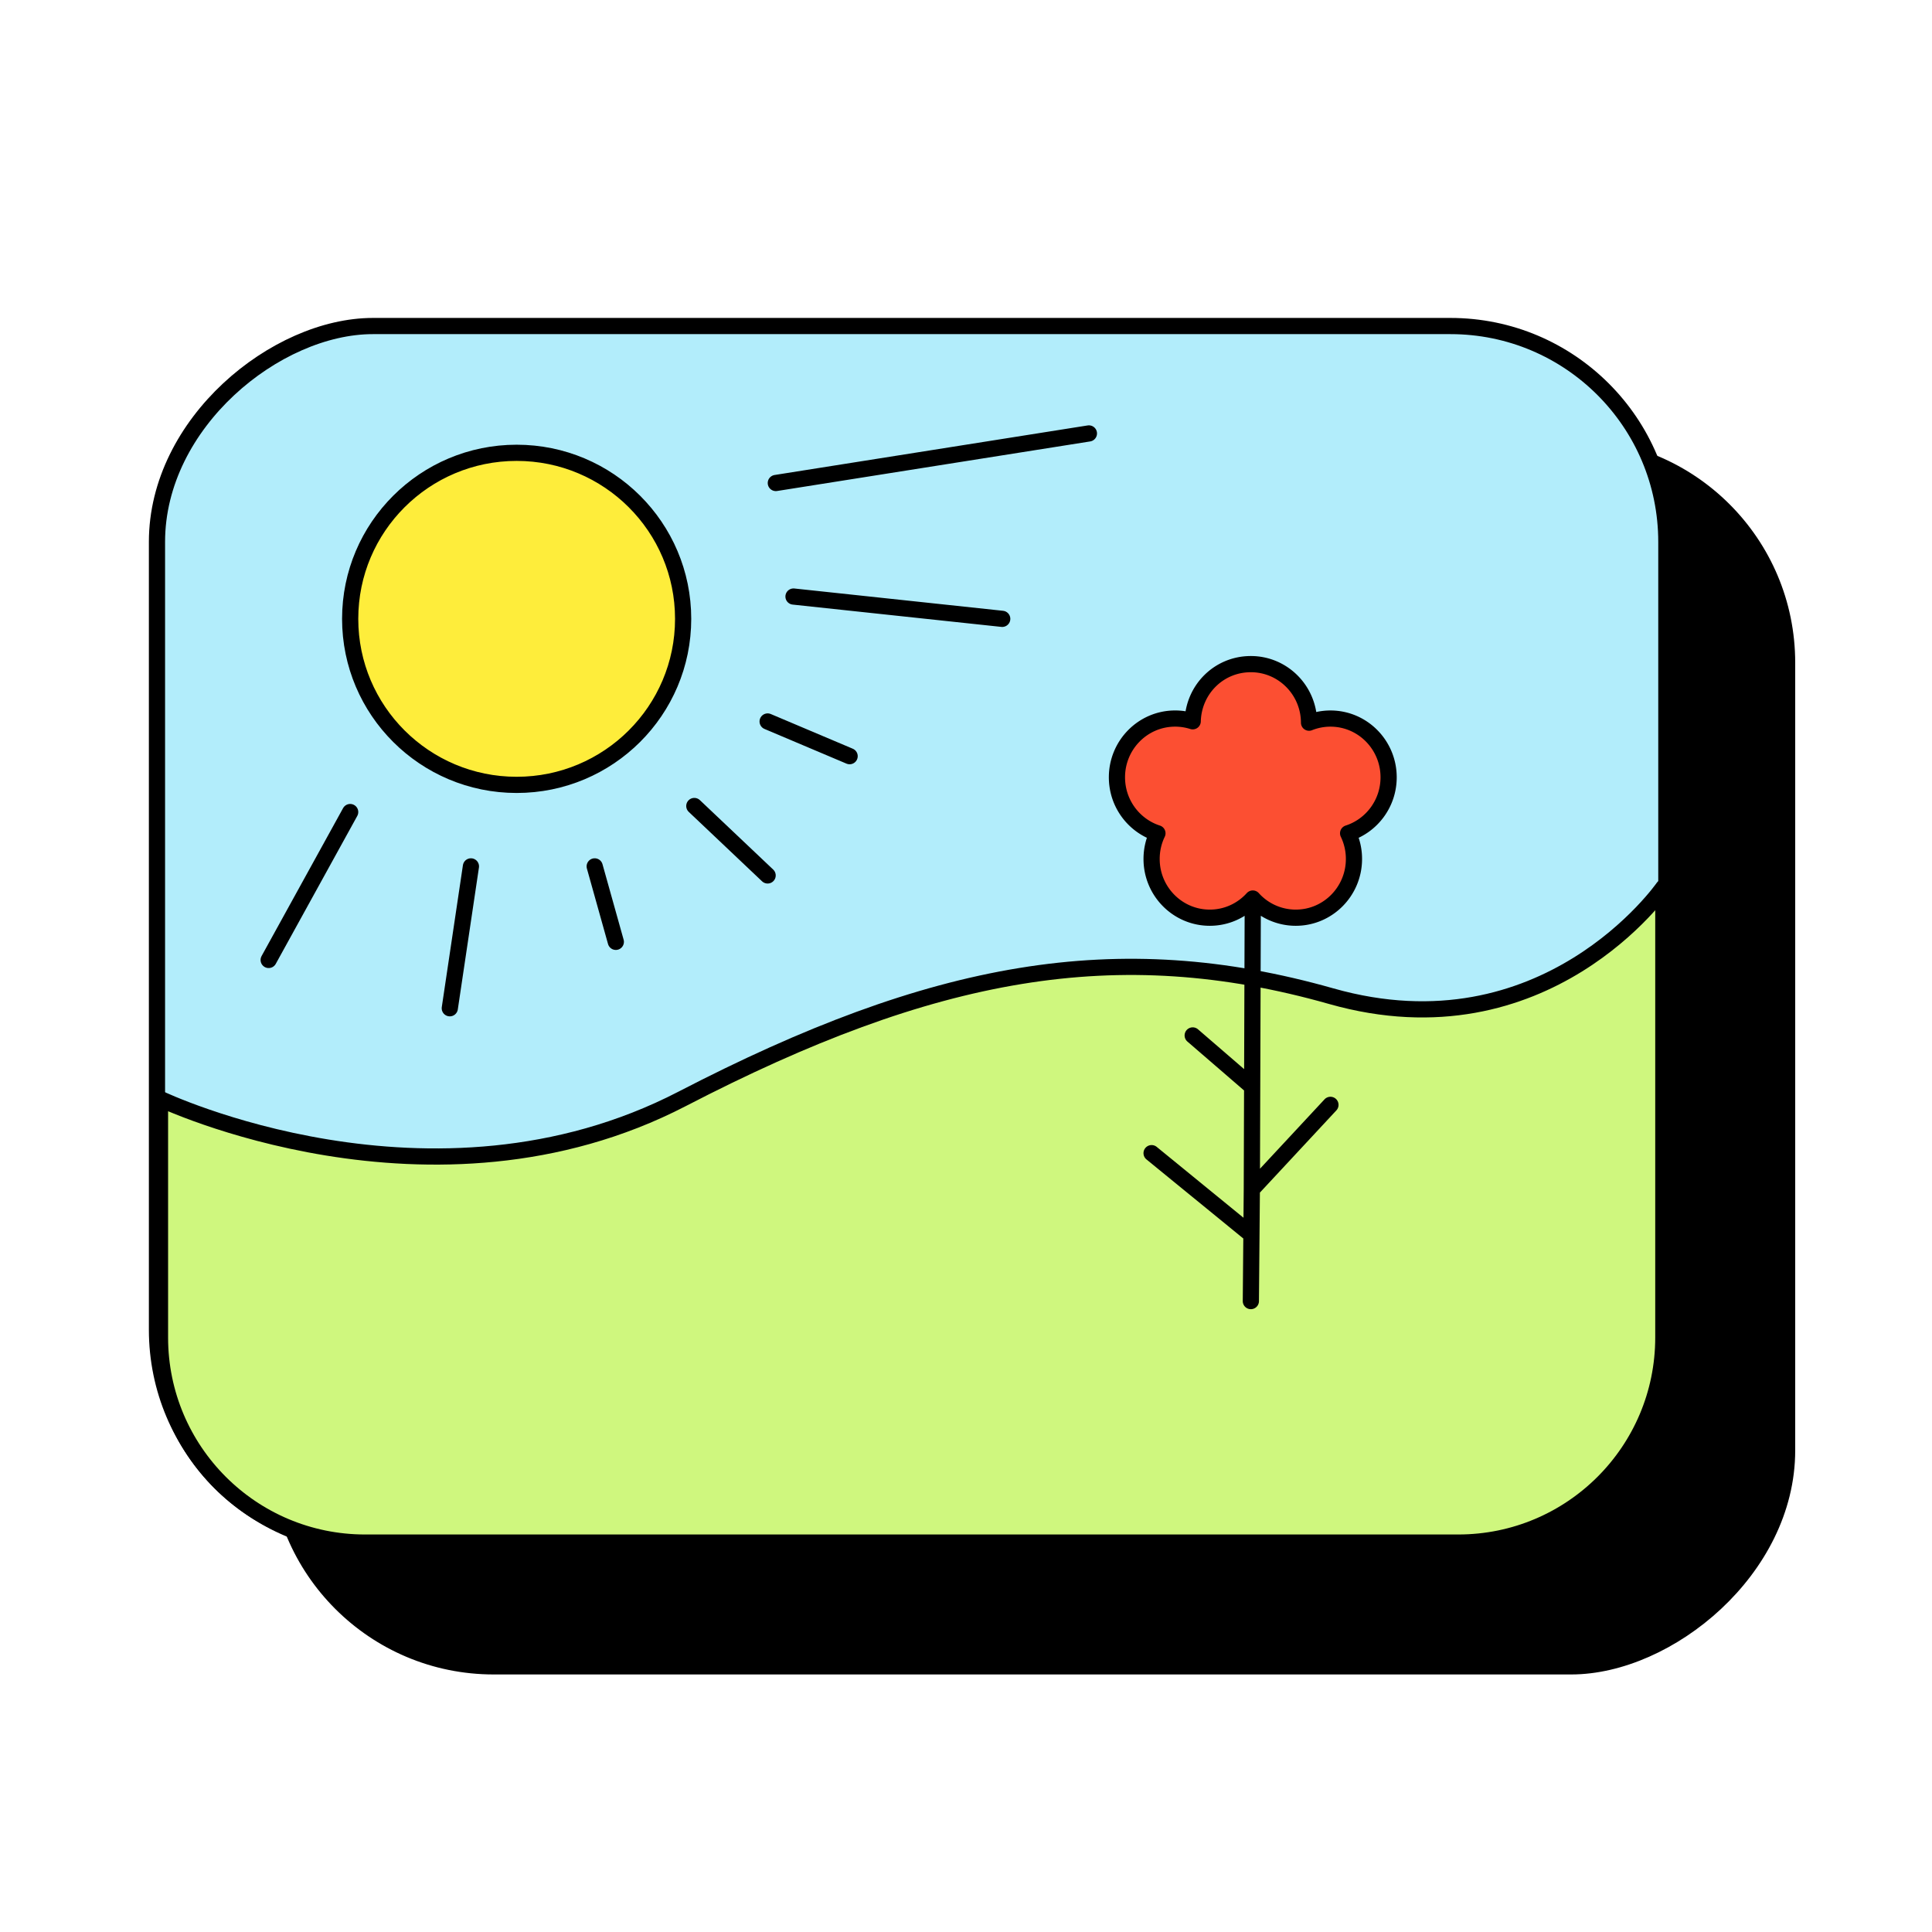<svg xmlns="http://www.w3.org/2000/svg" width="358" height="358" fill="none"><rect width="225.987" height="279.688" x="331.15" y="82.789" fill="#000" stroke="#000" stroke-linejoin="round" stroke-width="3" rx="40" transform="rotate(90 331.15 82.79)"/><rect width="225.987" height="279.688" x="308.775" y="60.414" fill="#B2EDFB" stroke="#000" stroke-linejoin="round" stroke-width="3" rx="40" transform="rotate(90 308.775 60.414)"/><path fill="#CFF77E" stroke="#000" stroke-linejoin="round" stroke-width="3" d="M29.647 247.841v-44.228s50.343 24.053 96.771 0 80.55-30.289 120.266-19.018c39.716 11.27 61.531-20.138 61.531-20.138v83.384c0 20.987-17.013 38-38 38H67.647c-20.987 0-38-17.013-38-38Z"/><path fill="#FC4F32" d="M257.312 144.036c0-6.012-4.827-10.886-10.781-10.886-1.401 0-2.738.274-3.965.762-.021-5.994-4.839-10.85-10.782-10.85s-10.62 4.716-10.776 10.593a10.7 10.7 0 0 0-3.258-.507c-5.954 0-10.781 4.874-10.781 10.886 0 4.859 3.153 8.971 7.503 10.373a10.9 10.9 0 0 0-1.081 4.757c0 6.014 4.828 10.886 10.782 10.886 3.157 0 5.996-1.371 7.968-3.551a10.7 10.7 0 0 0 7.967 3.551c5.954 0 10.782-4.874 10.782-10.886 0-1.706-.389-3.32-1.083-4.757 4.352-1.402 7.505-5.512 7.505-10.371"/><path stroke="#000" stroke-linecap="round" stroke-linejoin="round" stroke-width="3" d="M232.141 166.499c-1.972 2.18-4.811 3.551-7.968 3.551-5.954 0-10.782-4.872-10.782-10.886 0-1.706.389-3.32 1.081-4.757-4.35-1.402-7.503-5.514-7.503-10.373 0-6.012 4.827-10.886 10.781-10.886 1.136 0 2.23.178 3.258.507.156-5.877 4.833-10.593 10.776-10.593s10.761 4.856 10.782 10.85a10.7 10.7 0 0 1 3.965-.762c5.954 0 10.781 4.874 10.781 10.886 0 4.859-3.153 8.969-7.505 10.371a10.9 10.9 0 0 1 1.083 4.757c0 6.012-4.828 10.886-10.782 10.886a10.7 10.7 0 0 1-7.967-3.551m0 0-.115 34.876m-.242 39.716.107-12.307m0 0-18.5-15.103m18.5 15.103.073-8.39m0 0 14.567-15.663m-14.567 15.663.062-19.019m0 0-11.018-9.509"/><path fill="#FEED3B" d="M126.587 114.672c0 16.991-13.812 30.766-30.85 30.766-17.037 0-30.849-13.775-30.849-30.766 0-16.992 13.812-30.766 30.85-30.766 17.037 0 30.849 13.774 30.849 30.766"/><path stroke="#000" stroke-linecap="round" stroke-linejoin="round" stroke-width="3" d="m143.76 89.5 58.015-9.184m-54.739 30.223 38.677 4.133m-43.471 19.019 15.194 6.428m-92.548 10.353-15.103 27.409m37.478-17.34-3.915 26.29m26.85-26.29 3.915 13.984m14.544-25.172 13.585 12.866m-15.655-47.547c0 16.991-13.812 30.766-30.85 30.766-17.037 0-30.849-13.775-30.849-30.766 0-16.992 13.812-30.766 30.85-30.766 17.037 0 30.849 13.774 30.849 30.766"/></svg>